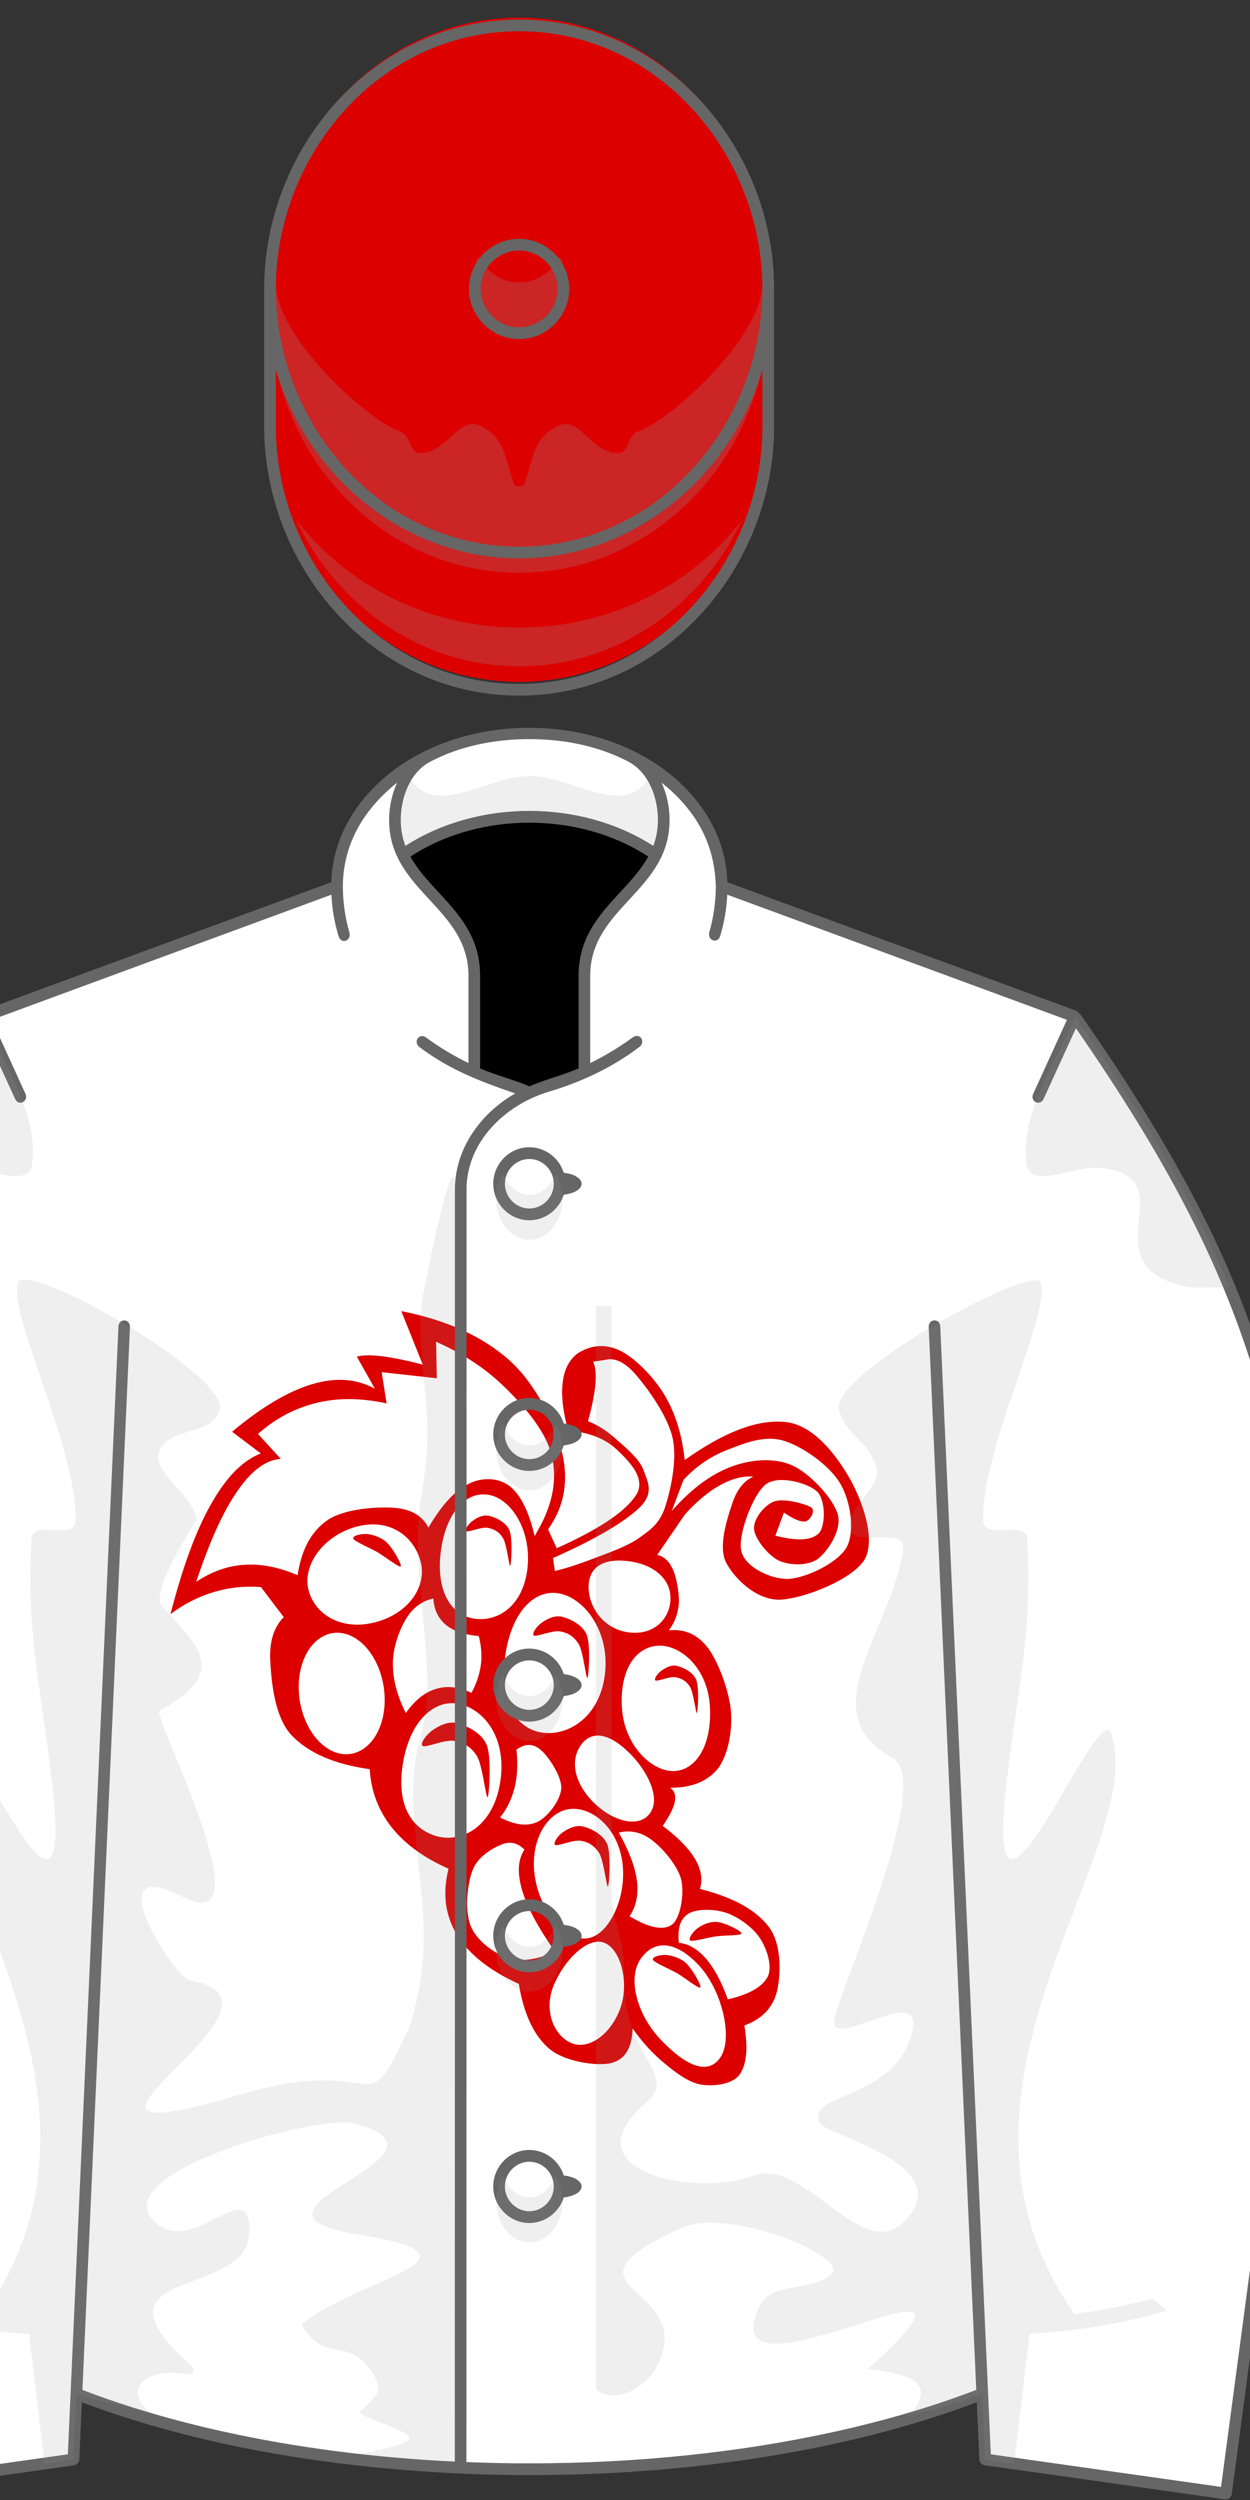 <?xml version="1.0"?>
<!DOCTYPE svg PUBLIC '-//W3C//DTD SVG 1.0//EN'
          'http://www.w3.org/TR/2001/REC-SVG-20010904/DTD/svg10.dtd'>
<svg stroke-dasharray="none" shape-rendering="auto" xmlns="http://www.w3.org/2000/svg" font-family="&apos;Dialog&apos;" text-rendering="auto" fill-opacity="1" contentScriptType="text/ecmascript" color-interpolation="auto" color-rendering="auto" preserveAspectRatio="xMidYMid meet" font-size="12" fill="black" xmlns:xlink="http://www.w3.org/1999/xlink" stroke="black" image-rendering="auto" stroke-miterlimit="10" zoomAndPan="magnify" version="1.0" stroke-linecap="square" stroke-linejoin="miter" contentStyleType="text/css" font-style="normal" stroke-width="1" stroke-dashoffset="0" font-weight="normal" stroke-opacity="1" viewBox="230 200 160 320">
<rect x="230" y="200" width="160" height="320" fill="#333333" stroke="none"/>
<!--Generated by the Batik Graphics2D SVG Generator--><defs id="genericDefs"/>
  <g>
  <g fill="white" stroke="white">
    <path d="M355.731 506.441 L356.107 514.837 L386.925 519.202 L399.771 422.891 C394.808 382.002 391.371 364.231 367.582 330.137 L322.585 313.557 C322.536 300.809 308.787 293.878 297.756 293.878 C286.73 293.878 272.972 300.816 272.926 313.558 L227.929 330.138 C204.139 364.232 200.702 382.003 195.739 422.892 L208.585 519.203 L239.403 514.838 L239.779 506.442 C258.207 513.635 278.124 516.092 297.756 516.092 C317.328 516.092 337.37 513.609 355.731 506.441 L355.731 506.441 Z" stroke="none" fill-rule="evenodd"/>
      <path fill="rgb(220,0,0)" d="M264.528 75.132 C260.028 77.184 256.824 81.468 254.772 87.984 C252.648 94.5 248.543 106.776 252.179 114.12 C255.959 121.356 265.787 131.148 276.515 131.004 C287.171 130.644 309.635 121.932 315.143 112.644 C320.255 103.176 313.955 85.716 307.908 75.276 C301.752 64.764 291.599 51.588 279.108 50.328 C266.507 49.104 251.604 54.684 233.423 67.608 C232.199 56.088 229.211 46.548 224.316 38.16 C219.311 29.844 210.599 21.024 204.011 17.928 C197.28 14.76 191.015 15.264 184.643 19.296 C180.864 22.32 178.704 26.532 178.02 32.472 C177.299 38.304 178.127 45.504 180.503 54.216 C190.079 55.044 197.171 57.888 202.463 62.748 C207.611 67.644 215.999 75.564 211.535 83.196 C206.89 90.684 195.047 98.784 175.319 107.64 L171.394 99.072 L171.395 99.072 C178.703 88.776 180.718 77.58 177.874 64.656 C174.778 51.588 165.994 33.192 153.754 22.248 C141.408 11.34 125.352 4.104 104.76 0 L114.516 24.3 C107.028 22.32 100.8 21.096 95.832 20.484 C90.828 19.872 87.084 19.944 84.6 20.7 L92.808 35.244 C84.42 30.672 74.952 29.952 64.116 33.228 C53.244 36.504 41.292 43.632 27.972 54.756 L41.004 64.62 C32.652 67.896 25.308 75.384 18.396 87.66 C11.448 99.936 5.508 116.244 0 137.556 C6.264 132.84 12.672 129.636 19.62 127.548 C26.496 125.46 33.516 124.704 41.076 125.28 L51.408 138.888 C46.728 143.712 44.748 150.372 45.324 159.408 C45.864 168.372 47.268 184.176 54.828 192.385 C62.46 200.448 74.052 205.633 90.432 207.936 C91.08 218.053 94.392 226.657 100.368 234.288 C106.416 241.849 114.84 248.077 126.216 253.116 C123.372 264.565 124.74 274.249 130.032 283.141 C135.432 291.817 144.612 299.233 158.112 305.389 C160.38 318.996 164.844 328.752 171.901 334.801 C178.957 340.74 193.428 342.828 199.909 341.352 C206.245 339.768 209.485 334.62 209.773 325.62 C214.237 331.993 218.953 337.069 224.209 341.425 C229.393 345.708 235.153 350.138 240.913 351.109 C246.637 351.974 254.881 351.037 258.265 346.646 C261.469 342.146 262.261 334.73 260.497 324.253 C268.489 321.337 273.421 316.226 275.293 308.773 C277.057 301.142 277.525 287.498 271.693 279.65 C265.753 271.765 255.529 266.15 240.337 262.261 C241.669 257.906 240.877 253.368 238.106 248.654 C235.19 243.793 230.437 238.933 223.418 233.677 C226.514 229.177 228.35 225.65 228.926 222.697 C229.466 219.818 228.746 217.658 226.766 216.361 C236.739 216.361 243.686 213.482 248.439 207.722 C253.01 201.708 255.098 190.945 254.415 181.693 C253.587 172.369 248.691 159.23 244.011 152.965 C239.259 146.737 233.427 144.181 226.227 144.901 C228.891 141.337 230.404 137.197 230.763 132.625 C231.015 127.909 229.647 120.889 228.063 117.253 C226.408 113.581 224.032 111.385 220.935 110.665 L233.499 92.305 C239.043 86.221 244.299 81.829 249.555 78.985 C254.736 76.104 259.632 74.772 264.528 75.132 Z" fill-rule="evenodd" transform="translate(249,365) scale(0.282,0.282) translate(10,10)" stroke="none"/>
      <path d="M84.456 97.848 C69.192 101.952 59.688 115.596 62.712 126.792 C65.7 137.952 77.868 145.26 93.132 141.192 C108.396 137.124 116.532 124.704 113.508 113.544 C110.484 102.384 99.72 93.78 84.456 97.848 Z" fill-rule="evenodd" transform="translate(249,365) scale(0.282,0.282) translate(10,10)" stroke="none"/>
      <path d="M80.892 146.988 C70.272 142.956 60.228 151.56 58.464 166.248 C56.736 180.936 63.936 196.129 74.556 200.16 C85.176 204.191 95.22 195.553 96.984 180.9 C98.712 166.212 91.512 151.02 80.892 146.988 Z" fill-rule="evenodd" transform="translate(249,365) scale(0.282,0.282) translate(10,10)" stroke="none"/>
      <path d="M123.12 106.488 C120.06 123.732 125.46 136.152 135.54 139.068 C145.62 142.02 158.616 136.404 161.676 119.196 C164.737 101.952 156.06 86.724 145.98 83.772 C135.9 80.82 126.144 89.28 123.12 106.488 Z" fill-rule="evenodd" transform="translate(249,365) scale(0.282,0.282) translate(10,10)" stroke="none"/>
      <path d="M152.316 154.188 C148.86 173.664 154.728 187.451 166.14 190.764 C177.552 194.112 193.392 186.66 196.848 167.184 C200.304 147.744 189.504 131.868 178.092 128.556 C166.716 125.208 155.772 134.712 152.316 154.188 Z" fill-rule="evenodd" transform="translate(249,365) scale(0.282,0.282) translate(10,10)" stroke="none"/>
      <path d="M105.66 204.408 C102.204 223.885 109.224 234.935 120.636 238.283 C132.012 241.596 146.052 234.252 149.508 214.775 C152.964 195.3 143.676 181.943 132.264 178.632 C120.852 175.284 109.116 184.932 105.66 204.408 Z" fill-rule="evenodd" transform="translate(249,365) scale(0.282,0.282) translate(10,10)" stroke="none"/>
      <path d="M165.744 258.66 C168.948 274.644 181.188 287.207 190.692 284.4 C200.16 281.556 207.935 263.88 204.732 247.859 C201.492 231.875 188.496 223.632 179.028 226.476 C169.524 229.283 162.504 242.641 165.744 258.66 Z" fill-rule="evenodd" transform="translate(249,365) scale(0.282,0.282) translate(10,10)" stroke="none"/>
      <path d="M173.772 306.539 C169.272 318.096 174.383 329.039 181.98 332.244 C189.648 335.447 199.44 328.68 203.94 317.123 C208.44 305.603 204.696 289.98 197.064 286.775 C189.432 283.572 178.272 294.984 173.772 306.539 Z" fill-rule="evenodd" transform="translate(249,365) scale(0.282,0.282) translate(10,10)" stroke="none"/>
      <path d="M222.444 330.623 C233.351 342.107 243.792 347.363 249.624 338.725 C255.456 330.12 250.488 308.233 239.616 296.713 C228.708 285.229 219.132 285.588 213.3 294.192 C207.468 302.832 211.572 319.104 222.444 330.623 Z" fill-rule="evenodd" transform="translate(249,365) scale(0.282,0.282) translate(10,10)" stroke="none"/>
      <path d="M204.912 180.035 C205.992 197.459 218.736 209.267 228.816 208.764 C238.896 208.225 245.916 196.561 244.836 179.172 C243.72 161.784 231.408 151.38 221.328 151.884 C211.248 152.424 203.832 162.648 204.912 180.035 Z" fill-rule="evenodd" transform="translate(249,365) scale(0.282,0.282) translate(10,10)" stroke="none"/>
      <path d="M209.592 145.98 C221.184 146.664 227.808 137.664 226.872 128.772 C225.972 119.88 217.044 113.94 205.452 113.292 C193.86 112.608 189 118.332 189.9 127.224 C190.8 136.116 198.036 145.332 209.592 145.98 Z" fill-rule="evenodd" transform="translate(249,365) scale(0.282,0.282) translate(10,10)" stroke="none"/>
      <path d="M194.148 224.928 C203.652 232.992 214.488 234.217 218.376 226.729 C222.264 219.276 215.244 206.28 205.74 198.217 C196.236 190.153 189.072 191.34 185.183 198.863 C181.296 206.316 184.644 216.863 194.148 224.928 Z" fill-rule="evenodd" transform="translate(249,365) scale(0.282,0.282) translate(10,10)" stroke="none"/>
      <path d="M203.472 236.699 C208.8 235.439 213.768 236.484 218.521 240.119 C223.273 243.683 230.256 251.676 231.84 258.119 C233.317 264.527 231.481 275.687 227.592 278.531 C223.596 281.232 217.332 280.043 208.368 274.679 C211.391 270.251 212.508 264.816 211.716 258.515 C210.852 252.072 208.152 244.98 203.472 236.699 Z" fill-rule="evenodd" transform="translate(249,365) scale(0.282,0.282) translate(10,10)" stroke="none"/>
      <path d="M230.76 286.74 C230.076 280.115 231.372 275.867 235.044 273.564 C238.68 271.224 246.744 271.259 252.288 273.132 C257.688 274.968 264.42 279.755 267.624 284.724 C270.756 289.548 273.384 297.503 271.044 302.22 C268.56 306.827 262.584 310.175 252.972 312.408 C250.092 304.236 246.744 298.26 243.073 293.904 C239.256 289.656 235.332 287.172 230.76 286.74 Z" fill-rule="evenodd" transform="translate(249,365) scale(0.282,0.282) translate(10,10)" stroke="none"/>
      <path d="M160.668 244.439 C157.608 249.119 157.356 255.095 159.624 262.908 C161.964 270.683 166.824 279.756 174.492 290.664 C166.428 294.443 159.444 295.523 153 293.508 C146.556 291.385 138.816 285.588 136.188 278.893 C133.56 272.161 134.712 259.885 137.16 253.729 C139.5 247.536 146.268 243.721 150.264 242.137 C154.188 240.516 157.608 241.381 160.668 244.439 Z" fill-rule="evenodd" transform="translate(249,365) scale(0.282,0.282) translate(10,10)" stroke="none"/>
      <path d="M149.616 229.859 C156.492 233.351 162.072 234.035 166.788 231.767 C171.396 229.392 177.156 221.867 177.408 216.396 C177.444 210.923 171.431 201.923 167.975 199.115 C164.52 196.164 160.919 196.236 157.032 199.045 C157.716 205.344 157.464 210.889 156.276 216.108 C154.944 221.256 152.856 225.791 149.616 229.859 Z" fill-rule="evenodd" transform="translate(249,365) scale(0.282,0.282) translate(10,10)" stroke="none"/>
      <path d="M139.968 147.528 C133.38 146.88 128.376 145.26 124.956 142.38 C121.5 139.464 119.664 135.54 119.304 130.464 C114.12 131.616 110.124 134.496 107.028 139.536 C103.896 144.576 100.944 152.712 100.944 160.057 C100.944 167.293 102.852 174.529 106.812 182.448 C110.952 176.616 115.452 173.017 120.456 171.505 C125.46 169.957 130.716 170.497 136.62 173.269 C138.888 169.129 140.256 164.989 140.868 160.705 C141.48 156.384 141.048 151.992 139.968 147.528 Z" fill-rule="evenodd" transform="translate(249,365) scale(0.282,0.282) translate(10,10)" stroke="none"/>
      <path d="M197.388 22.14 L191.88 22.968 C192.96 25.344 193.248 28.728 192.888 33.264 C192.456 37.728 191.376 43.308 189.504 50.004 C193.464 51.48 197.568 53.964 201.817 57.744 C205.993 61.416 212.796 66.888 214.741 72.216 C216.541 77.508 219.781 82.368 212.941 89.172 C205.92 95.832 193.14 103.428 173.628 112.104 L174.492 117.972 C179.891 116.676 185.508 114.804 191.916 112.356 C198.252 109.908 206.748 107.028 212.256 103.284 C217.656 99.396 221.76 96.804 224.424 89.28 C226.945 81.54 230.112 67.788 227.952 57.744 C225.683 47.52 216.648 35.244 211.536 29.232 C206.424 23.22 201.708 20.988 197.388 22.14 Z" fill-rule="evenodd" transform="translate(249,365) scale(0.282,0.282) translate(10,10)" stroke="none"/>
      <path d="M232.884 76.572 C238.572 70.488 245.016 66.024 252.649 63.036 C260.209 60.048 269.497 56.232 278.172 58.788 C286.776 61.344 298.908 69.84 303.876 78.048 C308.736 86.148 310.788 99.72 306.972 107.1 C302.905 114.372 288.504 121.14 280.441 121.572 C272.34 121.752 260.928 116.244 259.128 109.08 C257.364 101.736 264.312 83.376 270.108 78.732 C275.796 74.196 289.296 78.012 293.4 81.828 C297.431 85.536 297.431 97.308 294.372 100.764 C291.096 104.112 284.724 104.508 274.572 101.952 L278.424 91.476 C282.96 94.5 286.092 95.832 288.252 95.472 C290.304 95.04 293.04 90.54 290.773 89.064 C288.216 87.516 278.352 84.744 273.96 86.436 C269.496 88.092 264.528 94.392 264.888 98.964 C265.248 103.392 271.296 110.988 276.228 113.292 C281.052 115.488 289.476 115.776 294.012 112.356 C298.476 108.72 304.741 99.54 302.941 92.448 C300.997 85.212 290.413 73.836 282.42 70.128 C274.14 66.384 263.7 67.212 254.448 70.668 C245.196 74.16 236.412 80.676 227.52 90.756 C229.284 86.04 231.084 81.324 232.884 76.572 Z" fill-rule="evenodd" transform="translate(249,365) scale(0.282,0.282) translate(10,10)" stroke="none"/>
      <path d="M168.588 96.156 C174.132 84.996 175.536 74.484 172.656 64.08 C169.632 53.64 160.02 42.552 151.308 34.164 C142.56 25.668 132.408 19.152 120.564 13.932 L120.888 30.492 L95.868 27.72 L98.1 41.904 C86.688 39.42 76.248 39.276 66.492 41.616 C56.664 43.992 47.916 48.528 39.708 55.764 L50.076 67.068 C43.272 67.572 36.792 72.324 30.348 81.72 C23.832 91.116 17.748 104.616 11.664 122.904 C18.612 118.26 25.812 115.632 33.552 115.164 C41.256 114.624 49.212 116.244 57.708 119.88 C59.472 108.252 63.828 100.08 71.208 94.932 C78.624 89.748 93.6 88.704 101.412 89.28 C109.044 89.82 114.264 92.772 117.072 98.28 C122.976 88.2 128.952 81.612 135.144 78.516 C141.264 75.312 148.824 75.492 153.936 79.452 C158.94 83.376 162.684 90.9 165.311 102.168 C166.392 100.188 167.472 98.172 168.588 96.156 Z" fill-rule="evenodd" transform="translate(249,365) scale(0.282,0.282) translate(10,10)" stroke="none"/>
      <path fill="rgb(220,0,0)" d="M137.376 95.04 C139.212 93.744 141.984 92.232 144.864 92.988 C147.6 93.708 152.28 95.724 153.9 99.576 C155.376 103.464 154.692 114.84 154.224 115.632 C153.72 116.172 152.676 105.876 150.948 103.068 C149.112 100.08 146.844 98.892 144 98.388 C141.12 97.848 135.432 100.44 134.316 99.936 C133.164 99.252 135.576 96.228 137.376 95.04 Z" fill-rule="evenodd" transform="translate(249,365) scale(0.282,0.282) translate(10,10)" stroke="none"/>
      <path fill="rgb(220,0,0)" d="M168.732 141.3 C170.856 139.788 174.42 137.88 177.876 138.78 C181.332 139.68 186.912 142.2 188.928 146.88 C190.764 151.56 189.865 165.636 189.288 166.464 C188.568 167.04 187.416 154.656 185.292 151.128 C183.06 147.564 180.288 145.98 176.832 145.404 C173.412 144.792 166.32 147.888 164.988 147.312 C163.62 146.52 166.536 142.704 168.732 141.3 Z" fill-rule="evenodd" transform="translate(249,365) scale(0.282,0.282) translate(10,10)" stroke="none"/>
      <path fill="rgb(220,0,0)" d="M223.092 163.044 C224.712 161.928 227.521 160.308 230.149 161.1 C232.741 161.82 237.096 163.728 238.644 167.364 C240.084 171.036 239.365 181.729 238.968 182.485 C238.5 182.881 237.42 173.377 235.872 170.641 C234.143 167.833 231.912 166.681 229.32 166.213 C226.511 165.673 221.328 168.157 220.175 167.689 C219.168 167.04 221.292 164.196 223.092 163.044 Z" fill-rule="evenodd" transform="translate(249,365) scale(0.282,0.282) translate(10,10)" stroke="none"/>
      <path fill="rgb(220,0,0)" d="M119.088 190.152 C121.752 188.351 125.964 185.939 130.176 187.091 C134.244 188.136 141.156 191.267 143.532 196.884 C145.836 202.572 144.648 219.564 144 220.644 C143.172 221.4 141.696 206.316 139.14 202.031 C136.44 197.748 133.02 195.804 128.88 195.084 C124.74 194.291 116.172 198.18 114.552 197.424 C112.86 196.488 116.46 191.844 119.088 190.152 Z" fill-rule="evenodd" transform="translate(249,365) scale(0.282,0.282) translate(10,10)" stroke="none"/>
      <path fill="rgb(220,0,0)" d="M178.344 236.412 C180.397 234.935 183.996 233.099 187.344 233.965 C190.62 234.756 196.237 237.348 198.216 241.885 C200.052 246.455 199.153 260.352 198.576 261.217 C197.964 261.756 196.704 249.588 194.652 246.096 C192.456 242.641 189.719 240.948 186.299 240.444 C182.772 239.833 176.111 242.928 174.671 242.352 C173.376 241.633 176.076 237.707 178.344 236.412 Z" fill-rule="evenodd" transform="translate(249,365) scale(0.282,0.282) translate(10,10)" stroke="none"/>
      <path fill="rgb(220,0,0)" d="M239.688 279.828 C241.847 278.316 245.303 276.84 248.688 277.344 C252 277.813 259.2 281.305 259.164 282.528 C258.912 283.573 251.46 283.214 247.643 283.825 C243.683 284.329 237.347 286.309 236.015 285.733 C234.72 284.977 237.42 281.195 239.688 279.828 Z" fill-rule="evenodd" transform="translate(249,365) scale(0.282,0.282) translate(10,10)" stroke="none"/>
      <path fill="rgb(220,0,0)" d="M225.252 292.283 C227.736 292.535 231.66 293.652 234.252 296.172 C236.808 298.692 241.164 306.145 240.516 307.008 C239.617 307.656 233.64 302.688 229.968 300.565 C226.296 298.477 219.78 295.813 219.025 294.516 C218.232 293.111 222.624 291.996 225.252 292.283 Z" fill-rule="evenodd" transform="translate(249,365) scale(0.282,0.282) translate(10,10)" stroke="none"/>
      <path fill="rgb(220,0,0)" d="M89.244 101.196 C91.728 101.448 95.652 102.564 98.244 105.084 C100.8 107.532 105.156 115.02 104.508 115.884 C103.608 116.424 97.632 111.636 93.96 109.44 C90.252 107.352 83.844 104.688 83.052 103.392 C82.224 101.952 86.688 100.944 89.244 101.196 Z" fill-rule="evenodd" transform="translate(249,365) scale(0.282,0.282) translate(10,10)" stroke="none"/>
      <path d="M367.582 330.111 L349.596 369.549 L356.108 514.811 L386.926 519.176 L399.772 422.865 C394.809 381.977 391.371 364.205 367.582 330.111 L367.582 330.111 ZM227.929 330.111 L245.914 369.549 L239.403 514.811 L208.585 519.176 L195.739 422.865 C200.703 381.977 204.14 364.205 227.929 330.111 L227.929 330.111 Z" stroke="none" fill-rule="evenodd"/>
      <path fill="rgb(220,0,0)" d="M328.338 253.555 C328.338 272.136 314.013 287.29 296.449 287.29 C278.885 287.29 264.559 272.136 264.559 253.555 C264.559 247.564 264.559 241.976 264.559 235.985 C264.559 217.404 278.884 202.251 296.449 202.251 C314.013 202.251 328.338 217.405 328.338 235.985 C328.338 241.976 328.338 247.563 328.338 253.555 L328.338 253.555 Z" fill-rule="evenodd" stroke="none"/>
    </g>
    <g fill="rgb(153,153,153)" fill-opacity="0.247" stroke-opacity="0.247" stroke="rgb(153,153,153)">
    <path d="M328.338 239.651 C328.338 258.191 314.013 273.312 296.448 273.312 C278.884 273.312 264.558 258.191 264.558 239.651 C264.558 238.609 264.558 237.572 264.558 236.534 L265.343 236.534 C265.531 243.207 276.854 253.697 281.217 255.225 C282.689 255.74 282.275 258.115 283.978 257.991 C287.373 257.743 288.697 253.27 291.417 254.481 C294.824 255.998 294.747 259.337 295.806 261.965 C295.966 262.362 296.93 262.362 297.09 261.965 C298.15 259.337 298.071 255.998 301.478 254.481 C304.199 253.27 305.523 257.743 308.917 257.991 C310.62 258.115 310.206 255.74 311.679 255.225 C316.041 253.696 327.367 243.206 327.554 236.534 L328.337 236.534 C328.338 237.572 328.338 238.609 328.338 239.651 L328.338 239.651 ZM301.661 232.849 C302.176 233.823 302.472 234.953 302.472 236.156 C302.472 239.799 299.766 242.77 296.449 242.77 C293.131 242.77 290.426 239.799 290.426 236.156 C290.426 234.953 290.722 233.823 291.237 232.849 C292.281 234.823 294.228 236.156 296.45 236.156 C298.672 236.156 300.617 234.823 301.661 232.849 L301.661 232.849 ZM325.026 266.496 C319.802 277.616 308.946 285.29 296.448 285.29 C283.95 285.29 273.095 277.616 267.871 266.496 C274.329 274.873 284.74 280.329 296.448 280.329 C308.156 280.33 318.568 274.873 325.026 266.496 L325.026 266.496 Z" stroke="none" fill-rule="evenodd"/>
    </g>
    <g fill="rgb(102,102,102)" stroke="rgb(102,102,102)">
    <path d="M329.088 254.555 C329.088 272.609 315.078 289.04 296.449 289.04 C277.819 289.04 263.809 272.609 263.809 254.555 L263.809 236.985 C263.809 218.932 277.819 202.501 296.449 202.501 C315.078 202.501 329.088 218.932 329.088 236.985 L329.088 254.555 L329.088 254.555 ZM296.448 230.566 C299.963 230.566 302.867 233.471 302.867 236.985 C302.867 240.499 299.963 243.404 296.448 243.404 C292.934 243.404 290.029 240.498 290.029 236.985 C290.029 233.472 292.935 230.566 296.448 230.566 L296.448 230.566 ZM296.448 232.066 C293.757 232.066 291.529 234.294 291.529 236.985 C291.529 239.676 293.757 241.904 296.448 241.904 C299.14 241.904 301.367 239.676 301.367 236.985 C301.367 234.293 299.141 232.066 296.448 232.066 L296.448 232.066 ZM327.588 247.352 C323.484 261.039 311.092 271.469 296.449 271.469 C281.804 271.469 269.412 261.037 265.309 247.349 L265.309 254.554 C265.309 271.789 278.639 287.539 296.449 287.539 C314.259 287.539 327.588 271.789 327.588 254.554 L327.588 247.352 L327.588 247.352 ZM296.449 269.969 C314.264 269.969 327.588 254.226 327.588 236.984 C327.588 219.749 314.259 204 296.449 204 C278.639 204 265.309 219.75 265.309 236.984 C265.309 254.226 278.634 269.969 296.449 269.969 L296.449 269.969 Z" stroke="none" fill-rule="evenodd"/>
      <path fill="black" d="M290.659 337.227 C292.205 337.922 293.823 338.528 295.5 339.03 C296.281 339.264 297.034 339.548 297.754 339.876 C298.475 339.548 299.228 339.265 300.009 339.03 C301.687 338.528 303.304 337.923 304.851 337.227 L304.853 325.006 C304.854 317.599 311.49 314.821 314.072 309.449 C309.703 306.422 303.992 304.584 297.755 304.584 C291.518 304.584 285.807 306.422 281.437 309.449 C284.019 314.821 290.655 317.598 290.657 325.006 L290.659 337.227 L290.659 337.227 Z" fill-rule="evenodd" stroke="none"/>
      <path d="M289.718 378.5 C289.718 424.049 289.719 469.598 289.7 515.146 M367.716 331.613 L363.588 340.65 C363.139 341.636 361.794 341.013 362.254 340.004 L366.568 330.539 L323.089 314.518 C323.002 316.378 322.706 318.058 322.188 319.795 C321.865 320.876 320.5 320.371 320.795 319.319 C321.326 317.432 321.623 315.472 321.623 313.452 C321.53 310.152 320.64 307.159 318.748 304.442 C317.596 302.789 316.186 301.367 314.68 300.176 C315.332 301.589 315.705 303.226 315.705 304.965 C315.705 309.569 313.129 312.357 310.52 315.18 C308.05 317.853 305.548 320.561 305.547 324.902 L305.548 336.072 C307.493 335.125 309.304 334.015 310.974 332.797 C311.93 332.1 312.691 333.371 311.837 334.016 C308.466 336.563 304.62 338.434 300.22 339.752 C294.712 341.402 289.717 346.115 289.717 352.268 C289.717 361.012 289.717 369.756 289.717 378.5 C289.717 424.049 289.718 469.598 289.699 515.146 C292.383 515.253 295.069 515.31 297.755 515.31 C311.752 515.31 324.982 513.861 336.673 511.294 C343.314 509.837 349.457 508.021 354.961 505.905 L348.875 369.872 C348.826 368.786 350.304 368.692 350.354 369.788 L356.825 514.151 L386.289 518.325 L399.021 422.868 C396.549 402.511 394.455 387.903 390.029 374.173 C385.693 360.725 379.107 348.072 367.716 331.613 L367.716 331.613 ZM297.756 346.842 C299.763 346.842 301.564 348.194 302.164 350.119 C303.462 350.246 304.447 350.826 304.447 351.519 C304.447 352.212 303.462 352.792 302.164 352.919 C301.564 354.843 299.765 356.194 297.756 356.194 C295.227 356.194 293.136 354.077 293.136 351.518 C293.137 348.959 295.228 346.842 297.756 346.842 L297.756 346.842 ZM297.756 348.352 C296.044 348.352 294.627 349.788 294.627 351.52 C294.627 353.252 296.044 354.686 297.756 354.686 C299.466 354.686 300.884 353.252 300.884 351.52 C300.884 349.788 299.468 348.352 297.756 348.352 L297.756 348.352 ZM302.164 382.207 C303.462 382.334 304.447 382.914 304.447 383.607 C304.447 384.3 303.462 384.88 302.164 385.007 C301.564 386.931 299.764 388.282 297.755 388.282 C295.227 388.282 293.135 386.165 293.135 383.606 C293.135 381.045 295.226 378.928 297.755 378.928 C299.764 378.93 301.564 380.281 302.164 382.207 L302.164 382.207 ZM302.164 414.293 C303.462 414.42 304.447 415.002 304.447 415.695 C304.447 416.386 303.462 416.966 302.164 417.093 C301.564 419.019 299.764 420.37 297.755 420.37 C295.227 420.37 293.135 418.253 293.135 415.694 C293.135 413.133 295.226 411.016 297.755 411.016 C299.764 411.018 301.564 412.369 302.164 414.293 L302.164 414.293 ZM302.164 446.381 C303.462 446.508 304.447 447.088 304.447 447.781 C304.447 448.474 303.462 449.054 302.164 449.181 C301.564 451.107 299.764 452.458 297.755 452.458 C295.227 452.458 293.135 450.341 293.135 447.78 C293.135 445.221 295.226 443.104 297.755 443.104 C299.764 443.105 301.564 444.457 302.164 446.381 L302.164 446.381 ZM302.164 478.469 C303.462 478.596 304.447 479.176 304.447 479.869 C304.447 480.562 303.462 481.142 302.164 481.269 C301.564 483.193 299.764 484.546 297.755 484.546 C295.227 484.546 293.135 482.429 293.135 479.868 C293.135 477.309 295.226 475.192 297.755 475.192 C299.764 475.193 301.564 476.545 302.164 478.469 L302.164 478.469 ZM297.755 380.439 C296.044 380.439 294.627 381.875 294.627 383.607 C294.627 385.339 296.044 386.773 297.755 386.773 C299.466 386.773 300.884 385.339 300.884 383.607 C300.884 381.875 299.467 380.439 297.755 380.439 L297.755 380.439 ZM297.755 412.527 C296.044 412.527 294.627 413.961 294.627 415.695 C294.627 417.427 296.044 418.861 297.755 418.861 C299.466 418.861 300.884 417.427 300.884 415.695 C300.885 413.961 299.467 412.527 297.755 412.527 L297.755 412.527 ZM297.755 444.615 C296.044 444.615 294.627 446.049 294.627 447.781 C294.627 449.513 296.044 450.949 297.755 450.949 C299.466 450.949 300.884 449.515 300.884 447.781 C300.885 446.049 299.467 444.615 297.755 444.615 L297.755 444.615 ZM297.755 476.703 C296.044 476.703 294.627 478.137 294.627 479.869 C294.627 481.601 296.044 483.037 297.755 483.037 C299.466 483.037 300.884 481.601 300.884 479.869 C300.884 478.137 299.467 476.703 297.755 476.703 L297.755 476.703 ZM274.717 319.32 C275.033 320.408 273.676 320.969 273.323 319.788 C272.802 318.041 272.511 316.389 272.423 314.518 L228.944 330.539 L233.256 340 C233.688 340.947 232.403 341.693 231.919 340.635 L227.795 331.615 C216.404 348.072 209.817 360.724 205.482 374.174 C201.057 387.904 198.961 402.512 196.489 422.869 L209.221 518.326 L238.686 514.152 L245.16 369.83 C245.211 368.689 246.682 368.771 246.633 369.889 L240.55 505.907 C246.054 508.022 252.197 509.839 258.838 511.296 C267.835 513.271 277.742 514.583 288.21 515.083 C288.229 469.556 288.228 424.028 288.227 378.501 C288.227 369.757 288.227 361.013 288.227 352.269 C288.227 346.999 291.558 342.476 295.942 339.962 C291.423 338.407 287.556 336.937 283.698 334.03 C282.839 333.384 283.648 332.141 284.535 332.796 C286.2 334.025 288.017 335.126 289.964 336.073 L289.964 324.903 C289.963 320.562 287.462 317.854 284.991 315.181 C282.383 312.358 279.807 309.57 279.807 304.966 C279.807 303.227 280.181 301.591 280.833 300.177 C279.326 301.367 277.92 302.793 276.764 304.443 C274.846 307.179 273.888 310.288 273.889 313.453 C273.889 315.472 274.169 317.438 274.717 319.32 L274.717 319.32 ZM387.663 519.275 C387.613 519.65 387.193 519.974 386.824 519.921 C376.551 518.468 366.284 516.97 356.006 515.556 C355.704 515.513 355.375 515.148 355.362 514.841 L355.033 507.487 C349.575 509.555 343.516 511.337 336.988 512.768 C325.193 515.356 311.856 516.817 297.756 516.817 C284.896 516.817 270.985 515.503 258.524 512.768 C251.996 511.336 245.937 509.555 240.48 507.487 L240.15 514.841 C240.136 515.148 239.808 515.513 239.506 515.556 L208.688 519.921 C208.318 519.974 207.899 519.65 207.849 519.275 L195 422.773 C197.486 402.289 199.593 387.589 204.067 373.707 C208.527 359.869 215.329 346.891 227.184 329.875 L227.676 329.404 C242.586 323.91 257.496 318.417 272.406 312.923 C272.522 309.279 273.744 306.164 275.547 303.575 C285.218 289.685 310.291 289.679 319.965 303.575 C321.768 306.163 322.99 309.279 323.106 312.923 L367.836 329.404 L368.328 329.875 C380.182 346.891 386.984 359.869 391.444 373.707 C395.919 387.59 398.025 402.289 400.511 422.773 C400.51 422.764 395.518 460.104 387.663 519.275 L387.663 519.275 ZM310.443 297.498 C306.808 295.577 302.412 294.607 297.755 294.607 C293.098 294.607 288.703 295.577 285.067 297.498 C282.466 298.872 281.297 302.114 281.297 304.965 C281.297 306.186 281.519 307.273 281.893 308.269 C286.593 305.246 292.209 303.794 297.755 303.794 C303.3 303.794 308.919 305.246 313.617 308.269 C313.991 307.273 314.213 306.186 314.213 304.965 C314.214 302.113 313.045 298.872 310.443 297.498 L310.443 297.498 ZM304.055 336.758 L304.057 324.902 C304.058 319.964 306.762 317.038 309.432 314.148 C310.752 312.718 312.066 311.297 312.981 309.644 C308.487 306.704 303.082 305.304 297.756 305.304 C292.432 305.304 287.024 306.703 282.532 309.644 C283.446 311.298 284.759 312.718 286.08 314.148 C288.75 317.038 291.454 319.964 291.455 324.902 L291.457 336.758 C293.52 337.651 295.703 338.164 297.755 339.053 C299.809 338.164 301.991 337.65 304.055 336.758 L304.055 336.758 Z" stroke="none" fill-rule="evenodd"/>
    </g>
    <g fill="rgb(153,153,153)" fill-opacity="0.149" stroke-opacity="0.149" stroke="rgb(153,153,153)">
    <path d="M336.836 458.27 C335.66 463.116 348.429 453.307 346.756 460.145 C344.602 468.963 332.817 467.823 334.975 471.79 C335.83 473.362 352.543 476.985 345.952 484.153 C340.405 490.184 333.104 475.995 326.368 478.505 C318.907 481.286 302.523 477.896 312.686 469.163 C317.069 465.399 309.326 463.095 309.905 452.431 C310.098 448.88 308.273 445.326 308.273 442.359 L308.273 367.16 L306.274 367.16 L306.274 505.834 C308.921 507.977 312.739 505.313 313.95 503.117 C319.92 492.297 299.425 493.289 317.187 485.191 C323.297 482.404 339.039 488.97 336.391 491.134 C333.478 493.515 328.603 491.929 327.079 495.423 C320.881 509.64 361.932 484.421 341.215 503.116 C340.868 503.429 347.412 503.493 347.848 505.964 C348.037 507.04 347.241 508.587 345.889 509.384 C349.163 508.429 352.501 507.677 355.687 506.433 C355.702 506.427 355.717 506.421 355.731 506.415 L355.732 506.415 L356.108 514.811 L359.812 515.334 L361.78 498.746 C368.198 498.328 374.173 497.295 379.387 495.785 L377.536 494.232 C376.598 494.484 375.636 494.72 374.65 494.939 C372.384 495.443 370 495.861 367.518 496.183 C347.201 467.208 377.068 437.07 372.236 421.913 C370.605 416.798 355.603 455.544 358.87 427.95 C360.406 414.975 362.159 409.085 361.457 396.907 C361.324 394.608 355.948 397.053 355.852 394.751 C355.473 385.642 364.663 367.899 363.182 364.14 C362.238 361.744 336.145 375.91 337.405 380.474 C338.333 383.843 341.036 384.298 342.139 387.613 C343.037 390.31 338.688 392.531 338.688 395.375 C338.688 398.352 345.936 395.23 345.596 398.186 C344.421 408.391 333.496 419.2 344.241 425.018 C349.515 427.875 338.045 453.287 336.836 458.27 L336.836 458.27 ZM301.147 350.209 C301.687 351.1 302.007 352.205 302.007 353.404 C302.007 356.328 300.097 358.713 297.756 358.713 C295.414 358.713 293.504 356.328 293.504 353.404 C293.504 352.205 293.825 351.099 294.365 350.209 C295.027 351.846 296.3 352.957 297.756 352.957 C299.212 352.957 300.486 351.846 301.147 350.209 L301.147 350.209 ZM227.993 496.184 C225.512 495.862 223.126 495.444 220.86 494.94 C219.876 494.721 218.914 494.485 217.975 494.233 L216.125 495.786 C221.339 497.296 227.314 498.329 233.731 498.747 L235.699 515.335 L239.403 514.812 L239.779 506.416 C239.781 506.416 239.783 506.418 239.785 506.418 C239.8 506.426 239.818 506.445 239.825 506.434 C242.555 507.491 246.054 507.911 249.618 508.952 C248.268 508.155 247.473 507.04 247.663 505.966 C247.959 504.29 250.544 503.337 253.417 503.843 C254.304 503.999 255.503 503.767 254.296 502.677 C240.426 490.146 261.578 494.261 261.903 485.919 C262.228 477.577 254.492 489.519 249.558 484.155 C243.876 477.977 270.939 470.592 275.36 471.784 C290.943 475.983 256.744 483.02 276.116 486.075 C294.223 488.927 275.192 491.86 268.596 497.514 C271.661 502.703 274.178 499.028 277.249 503.118 C279.717 506.407 277.801 506.632 276.032 508.847 C276.765 509.533 282.554 511.275 282.417 512.052 C282.242 513.046 277.421 513.784 276.053 514.116 C280.002 514.561 284.061 514.887 288.207 515.085 C288.229 460.814 288.224 406.542 288.224 352.271 C288.224 344.916 284.152 365.392 283.994 366.796 C283.285 373.107 284.8 377.605 284.708 383.942 C284.625 389.717 283.468 391.565 283.468 397.342 C283.468 402.119 284.785 411.28 284.708 416.055 C284.611 422.133 282.816 423.28 282.902 429.358 C283.069 441.212 286.081 447.333 282.504 459.233 C276.186 472.93 279.672 462.542 260.869 468.077 C229.216 477.397 270.946 456.138 254.361 453.53 C252.312 453.208 242.05 436.999 253.324 442.77 C264.598 448.541 249.419 419.518 250.406 418.985 C260.032 413.772 254.583 410.108 250.711 405.508 C249.14 403.643 255.097 394.799 255.097 394.514 C255.097 391.67 249.453 388.588 250.352 385.891 C251.456 382.575 257.177 383.846 258.105 380.477 C259.347 375.973 233.441 361.311 232.327 364.143 C230.846 367.903 240.036 385.645 239.656 394.754 C239.553 397.225 234.191 394.438 234.049 396.963 C233.365 409.106 235.105 414.998 236.639 427.953 C239.906 455.547 224.904 416.801 223.273 421.916 C218.443 437.07 248.31 467.209 227.993 496.184 L227.993 496.184 ZM282.632 299.874 C285.961 304.607 292.359 299.341 297.756 299.341 C303.152 299.341 309.551 304.608 312.88 299.874 C313.789 301.382 314.214 303.245 314.214 304.965 C314.214 306.186 313.992 307.273 313.618 308.269 C308.92 305.246 303.301 303.794 297.756 303.794 C292.21 303.794 286.594 305.246 281.894 308.269 C281.519 307.273 281.298 306.186 281.298 304.965 C281.297 303.245 281.724 301.382 282.632 299.874 L282.632 299.874 ZM381.29 364.572 C383.097 365.023 385.464 364.73 387.355 364.73 C386.968 363.791 386.568 362.851 386.152 361.91 C386.153 361.912 386.154 361.912 386.156 361.914 C386.074 361.73 385.992 361.545 385.91 361.359 C385.908 361.357 385.906 361.353 385.904 361.351 C381.052 350.499 374.474 339.999 367.679 330.251 C364.987 336.23 360.556 342.636 361.4 348.976 C361.856 352.396 367.59 349.087 371.017 349.499 C381.978 350.82 369.287 361.57 381.29 364.572 L381.29 364.572 ZM214.222 364.572 C212.415 365.023 210.048 364.73 208.156 364.73 C208.544 363.791 208.944 362.851 209.36 361.91 C209.359 361.912 209.358 361.912 209.356 361.914 C209.438 361.73 209.52 361.545 209.602 361.359 C209.604 361.357 209.606 361.353 209.608 361.351 C214.459 350.499 221.038 339.999 227.833 330.251 C230.525 336.23 234.957 342.636 234.112 348.976 C233.656 352.396 227.922 349.087 224.495 349.499 C213.534 350.82 226.225 361.57 214.222 364.572 L214.222 364.572 ZM294.364 382.262 C293.824 383.153 293.503 384.26 293.503 385.457 C293.503 388.381 295.414 390.766 297.755 390.766 C300.097 390.766 302.007 388.381 302.007 385.457 C302.007 384.26 301.686 383.152 301.146 382.262 C300.485 383.899 299.212 385.01 297.755 385.01 C296.299 385.01 295.026 383.898 294.364 382.262 L294.364 382.262 ZM294.364 414.35 C293.824 415.241 293.503 416.346 293.503 417.545 C293.503 420.469 295.414 422.854 297.755 422.854 C300.097 422.854 302.007 420.469 302.007 417.545 C302.007 416.346 301.685 415.24 301.146 414.35 C300.484 415.987 299.212 417.098 297.755 417.098 C296.299 417.098 295.026 415.986 294.364 414.35 L294.364 414.35 ZM294.364 446.438 C293.824 447.329 293.503 448.434 293.503 449.633 C293.503 452.557 295.414 454.942 297.755 454.942 C300.097 454.942 302.007 452.557 302.007 449.633 C302.007 448.434 301.685 447.328 301.146 446.438 C300.484 448.075 299.212 449.186 297.755 449.186 C296.299 449.186 295.026 448.074 294.364 446.438 L294.364 446.438 ZM294.364 478.525 C293.824 479.414 293.503 480.521 293.503 481.72 C293.503 484.644 295.414 487.029 297.755 487.029 C300.097 487.029 302.007 484.644 302.007 481.72 C302.007 480.521 301.685 479.413 301.146 478.525 C300.485 480.16 299.212 481.273 297.755 481.273 C296.299 481.273 295.025 480.16 294.364 478.525 L294.364 478.525 Z" stroke="none" fill-rule="evenodd"/>
    </g>
  </g>
</svg>

